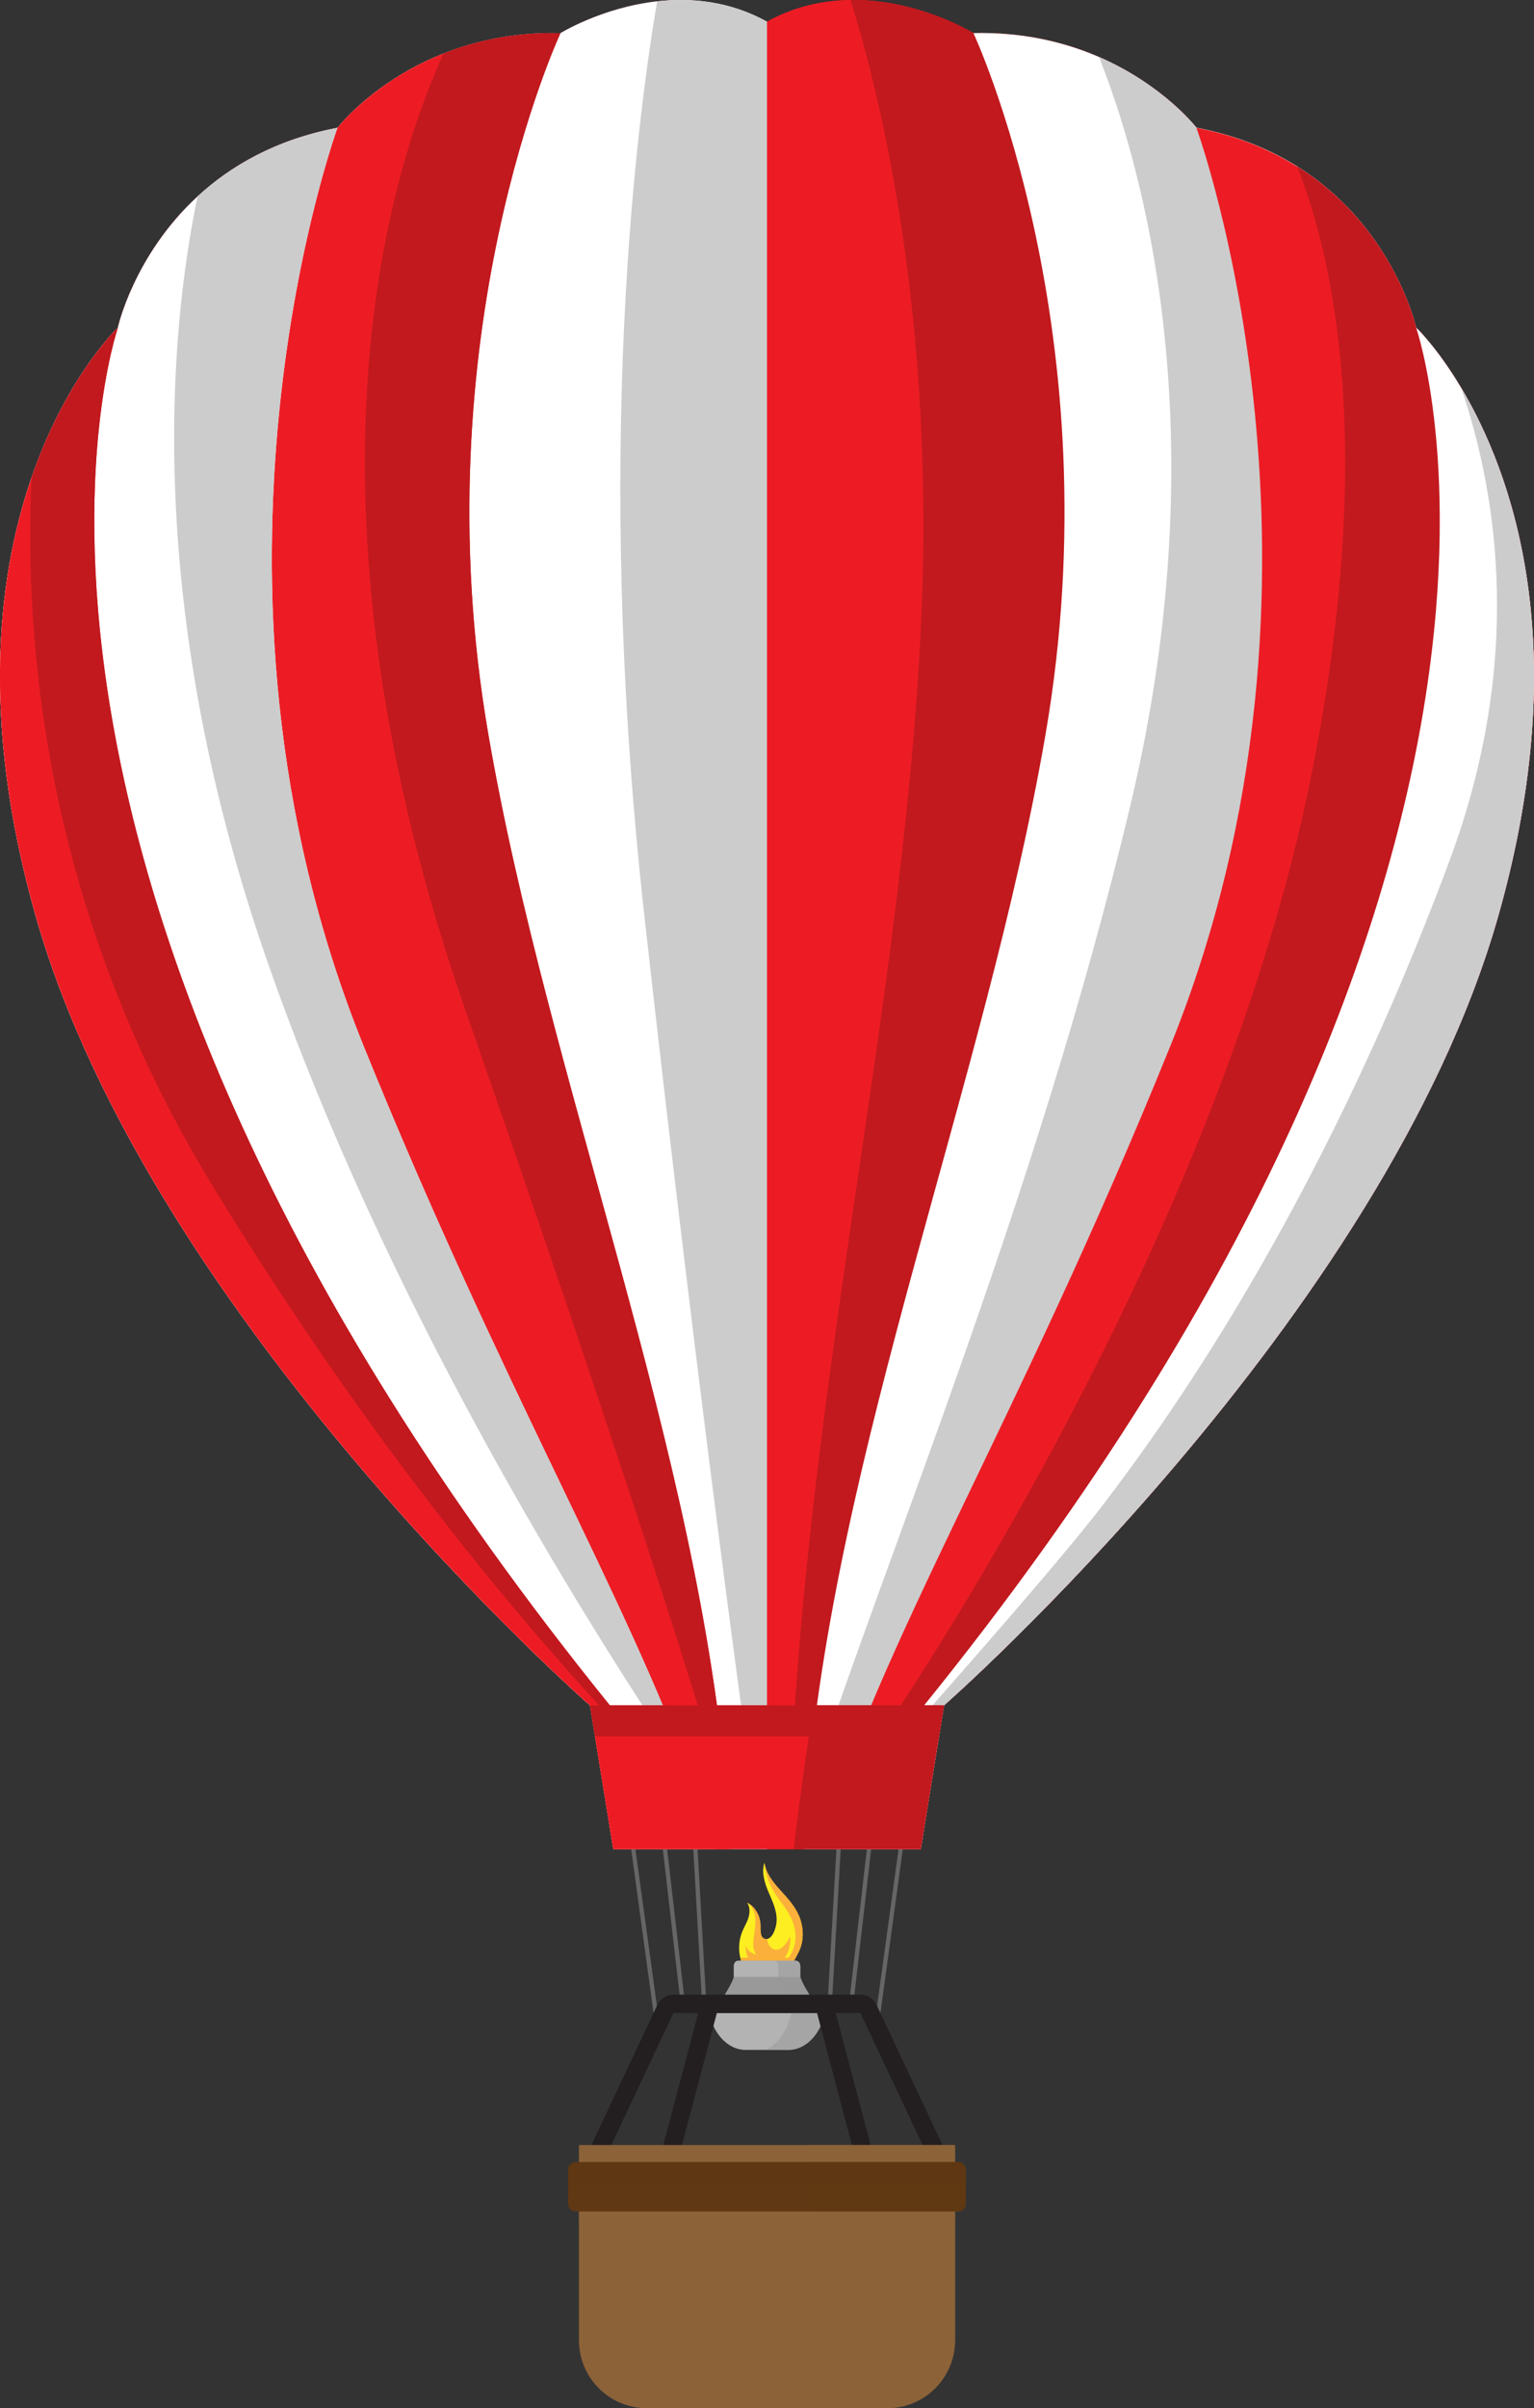 <svg width="274" height="430" viewBox="0 0 274 430" fill="none" xmlns="http://www.w3.org/2000/svg">
<rect x="0" y="0" width="274" height="430" fill="#333333" stroke="none"/>
<g clip-path="url(#clip0)">
<path d="M142.719 348.407C142.544 348.758 142.354 349.152 142.121 349.56C141.348 350.947 140.224 352.537 138.882 353.457C137.846 354.172 136.693 354.464 135.467 353.953C135.146 353.822 134.869 353.632 134.577 353.413C133.439 352.537 132.607 351.151 132.242 349.604C132.242 349.59 132.228 349.575 132.228 349.546C131.863 348.013 131.994 346.335 132.578 344.905C132.914 344.059 133.424 343.3 133.687 342.409C133.964 341.519 133.979 340.425 133.424 339.724C133.424 339.724 133.439 339.724 133.439 339.739C134.796 340.366 135.788 342.015 135.817 343.752C135.847 344.555 135.73 345.518 136.27 346.014C136.474 346.189 136.722 346.248 136.985 346.218C137.116 346.204 137.247 346.145 137.364 346.087C137.714 345.883 137.962 345.518 138.167 345.124C138.502 344.438 138.706 343.635 138.721 342.833C138.75 341.023 137.919 339.389 137.247 337.783C136.561 336.178 135.992 334.281 136.532 332.617C136.795 334.5 137.991 335.974 139.159 337.287C140.676 338.98 142.281 340.6 142.982 342.876C143.565 344.686 143.522 346.715 142.719 348.407Z" fill="#FCEE21"/>
<path d="M142.719 348.407C141.989 349.953 140.618 352.274 138.896 353.456C138.662 352.624 138.808 351.646 139.844 350.683C142.719 347.969 143.04 344.189 139.684 339.884C136.342 335.579 136.576 332.631 136.576 332.631C136.838 334.513 138.035 335.987 139.202 337.301C140.72 338.994 142.325 340.614 143.025 342.89C143.565 344.685 143.521 346.714 142.719 348.407Z" fill="#FBB03B"/>
<path d="M135.584 351.37C132.987 350.568 133.191 347.328 133.191 347.328C133.614 348.773 135.059 348.977 135.059 348.977C134.213 347.532 134.577 346.846 134.898 343.753C135.19 340.848 133.644 339.856 133.469 339.754C134.826 340.381 135.818 342.031 135.847 343.767C135.876 344.57 135.759 345.533 136.299 346.029C136.504 346.204 136.752 346.263 137.014 346.233C137.116 346.934 137.379 347.561 137.919 347.912C139.626 349.021 141.158 345.781 141.158 345.781C141.377 349.882 138.182 352.173 135.584 351.37Z" fill="#FBB03B"/>
<path d="M142.121 349.575C141.347 350.962 140.224 352.552 138.881 353.472C137.845 354.187 136.693 354.479 135.467 353.968C135.146 353.836 134.869 353.647 134.577 353.428C133.439 352.552 132.607 351.166 132.242 349.619C132.242 349.604 132.228 349.59 132.228 349.561H142.121V349.575Z" fill="#FBB03B"/>
<path d="M117.213 362.944L112.588 329.057L113.332 328.955L117.972 362.827L117.213 362.944Z" fill="#666666"/>
<path d="M122.364 357.922L118.892 327.83L118.133 327.932L121.591 357.922H122.364Z" fill="#666666"/>
<path d="M126.173 357.922L124.436 327.393L123.678 327.436L125.414 357.922H126.173Z" fill="#666666"/>
<path d="M156.785 362.944L161.411 329.057L160.666 328.955L156.026 362.827L156.785 362.944Z" fill="#666666"/>
<path d="M152.408 357.922L155.866 327.932L155.108 327.83L151.635 357.922H152.408Z" fill="#666666"/>
<path d="M148.585 357.922L150.321 327.436L149.563 327.393L147.812 357.922H148.585Z" fill="#666666"/>
<path d="M146.498 359.089H127.5C127.5 359.089 128.142 358.199 128.901 357.032C129.762 355.718 130.754 354.055 131.075 352.989V351.048C131.075 350.523 131.44 350.1 131.877 350.1H142.15C142.588 350.1 142.952 350.523 142.952 351.048V352.989C143.273 354.04 144.266 355.704 145.127 357.032C145.856 358.199 146.498 359.089 146.498 359.089Z" fill="#999999"/>
<path opacity="0.5" d="M146.498 359.089H127.5C127.5 359.089 128.142 358.199 128.901 357.031H145.112C145.856 358.199 146.498 359.089 146.498 359.089Z" fill="#999999"/>
<path d="M142.937 351.048V352.989H131.06V351.048C131.06 350.523 131.424 350.1 131.862 350.1H142.135C142.572 350.1 142.937 350.523 142.937 351.048Z" fill="#B3B3B3"/>
<path opacity="0.5" d="M142.938 352.989V351.048C142.938 350.523 142.573 350.1 142.135 350.1H138.225C138.662 350.1 139.027 350.523 139.027 351.048V352.989C139.625 354.974 142.587 359.089 142.587 359.089H146.498C146.498 359.089 143.536 354.988 142.938 352.989Z" fill="#999999"/>
<path d="M127.164 357.674C126.785 357.674 126.493 358.053 126.551 358.491C126.989 362.723 129.805 366.021 133.191 366.021H140.822C144.207 366.021 147.023 362.723 147.461 358.491C147.505 358.053 147.213 357.674 146.834 357.674H127.164Z" fill="#B3B3B3"/>
<path opacity="0.5" d="M146.834 357.674H141.624C141.201 361.731 139.231 365.014 136.692 366.021H140.807C144.192 366.021 147.009 362.723 147.446 358.491C147.505 358.053 147.213 357.674 146.834 357.674Z" fill="#999999"/>
<path d="M166.547 386.744L169.436 385.314L156.581 358.01C156.041 356.871 154.903 356.156 153.663 356.156H120.321C119.066 356.156 117.928 356.886 117.403 358.01L104.548 385.314L107.437 386.744L120.292 359.44H124.713L116.615 390.028L119.723 390.889L128.04 359.454H145.944L154.261 390.889L157.369 390.028L149.271 359.44H153.692L166.547 386.744Z" fill="#231F20"/>
<path d="M170.589 383.008V417.872C170.589 424.57 165.161 429.999 158.463 429.999H115.535C108.837 429.999 103.409 424.556 103.409 417.872V383.008H170.589Z" fill="#8C6239"/>
<path opacity="0.5" d="M144.5 383.008V417.872C144.5 424.57 139.072 429.999 132.374 429.999H158.478C165.176 429.999 170.604 424.57 170.604 417.872V383.008H144.5Z" fill="#8C6239"/>
<path opacity="0.3" d="M170.589 390.889H103.409V397.222H170.589V390.889Z" fill="#8C6239"/>
<path d="M172.515 387.402V393.517C172.515 394.276 171.902 394.874 171.158 394.874H102.84C102.082 394.874 101.483 394.261 101.483 393.517V387.402C101.483 386.643 102.096 386.045 102.84 386.045H171.158C171.917 386.045 172.515 386.643 172.515 387.402Z" fill="#603813"/>
<path opacity="0.5" d="M172.515 387.401V393.516C172.515 394.275 171.902 394.873 171.158 394.873H144.499V386.029H171.158C171.917 386.044 172.515 386.642 172.515 387.401Z" fill="#603813"/>
<path opacity="0.3" d="M101.483 390.188V387.387C101.483 386.628 102.096 386.029 102.84 386.029H171.158C171.917 386.029 172.515 386.642 172.515 387.387V390.188H101.483Z" fill="#603813"/>
<path d="M267.565 163.667C247.079 235.643 168.605 304.51 168.605 304.51L164.447 330.166H109.539L105.38 304.51C105.38 304.51 26.907 235.658 6.42 163.667C-14.081 91.677 21.056 58.506 21.056 58.506C21.056 58.506 27.491 29.085 60.278 22.825C60.278 22.825 73.746 5.298 100.098 5.925C100.098 5.925 119.257 -5.91 136.986 3.868C154.714 -5.91 173.873 5.925 173.873 5.925C200.225 5.298 213.693 22.825 213.693 22.825C246.48 29.071 252.93 58.506 252.93 58.506C252.93 58.506 288.066 91.677 267.565 163.667Z" fill="#C1272D"/>
<path d="M137 3.867V330.165H109.539L105.38 304.51C105.38 304.51 26.907 235.657 6.406 163.682C-14.066 91.677 21.056 58.506 21.056 58.506C21.056 58.506 27.491 29.085 60.278 22.824C60.278 22.824 73.746 5.297 100.098 5.925C100.098 5.925 107.496 1.343 117.36 0.234C123.371 -0.438 130.288 0.161 137 3.867Z" fill="white"/>
<path d="M130.478 330.166H109.539L105.38 304.511C105.38 304.511 26.907 235.658 6.406 163.682C-14.066 91.678 21.056 58.506 21.056 58.506C21.056 58.506 27.491 29.086 60.278 22.825C60.278 22.825 66.654 14.536 79.203 9.56C84.894 7.298 91.868 5.736 100.098 5.926C100.098 5.926 74.913 59.747 87.214 131.11C97.924 193.337 125.122 259.329 129.967 322.096C130.186 324.796 130.346 327.481 130.478 330.166Z" fill="#ED1C24"/>
<path d="M127.691 330.165H109.539L105.38 304.51C105.38 304.51 26.907 235.657 6.406 163.682C-14.066 91.677 21.056 58.505 21.056 58.505C21.056 58.505 23.872 45.619 35.282 35.083C41.119 29.698 49.188 24.94 60.278 22.824C60.278 22.824 31.007 102.943 64.962 186.812C89.475 247.376 111.567 284.458 123.707 318.067C125.195 322.139 126.523 326.152 127.691 330.165Z" fill="white"/>
<path d="M129.821 330.167H109.538L105.38 304.511C105.38 304.511 26.907 235.658 6.405 163.683C-3.604 128.498 -0.336 102.58 5.632 85.286C11.877 67.19 21.055 58.522 21.055 58.522C21.055 58.522 -14.081 159.305 118.25 315.792C119.242 316.959 120.205 318.112 121.139 319.251C124.276 323.016 127.165 326.664 129.821 330.167Z" fill="#ED1C24"/>
<path d="M267.58 163.667C247.093 235.642 168.62 304.495 168.62 304.495L164.461 330.15H137V3.867C142.019 1.094 147.141 0.058 151.913 -0C164.038 -0.175 173.887 5.925 173.887 5.925C200.24 5.297 213.722 22.824 213.722 22.824C246.51 29.085 252.944 58.505 252.944 58.505C252.944 58.505 288.066 91.677 267.58 163.667Z" fill="#ED1C24"/>
<path d="M267.58 163.668C247.093 235.643 168.62 304.496 168.62 304.496L164.461 330.151H140.809C142.618 252.003 161.208 182.056 164.52 111.277C167.103 56.128 156.976 16.127 151.913 -0.014C164.038 -0.189 173.888 5.911 173.888 5.911C200.24 5.284 213.723 22.811 213.723 22.811C246.51 29.071 252.945 58.492 252.945 58.492C252.945 58.492 288.066 91.678 267.58 163.668Z" fill="#C1191E"/>
<path d="M267.58 163.668C247.093 235.644 168.62 304.496 168.62 304.496L164.461 330.152H143.522C143.654 327.277 143.843 324.388 144.062 321.483C149.023 258.891 176.091 193.104 186.757 131.095C199.058 59.748 173.873 5.912 173.873 5.912C182.847 5.693 190.332 7.59 196.3 10.173C207.842 15.193 213.708 22.811 213.708 22.811C246.495 29.072 252.93 58.492 252.93 58.492C252.93 58.492 288.066 91.678 267.58 163.668Z" fill="white"/>
<path d="M267.58 163.667C247.093 235.643 168.62 304.495 168.62 304.495L164.461 330.151H143.522C143.654 327.276 143.843 324.386 144.062 321.482C157.122 280.43 185.021 214.832 201.947 143.616C217.808 76.923 203.873 29.187 196.3 10.172C207.842 15.192 213.708 22.81 213.708 22.81C246.495 29.071 252.93 58.491 252.93 58.491C252.93 58.491 288.066 91.677 267.58 163.667Z" fill="#CCCCCC"/>
<path d="M267.579 163.668C247.092 235.644 168.619 304.496 168.619 304.496L164.913 327.379L164.46 330.166H146.309C157.106 293.099 181.518 254.732 209.023 186.828C242.992 102.959 213.707 22.84 213.707 22.84C220.901 24.212 226.81 26.707 231.684 29.757C249.004 40.586 252.929 58.521 252.929 58.521C252.929 58.521 288.065 91.678 267.579 163.668Z" fill="#ED1C24"/>
<path d="M267.579 163.668C247.092 235.644 168.619 304.497 168.619 304.497L164.913 327.379C156.289 327.408 150.321 327.438 150.321 327.438L155.151 313.019C155.151 313.019 216.859 225.779 234.296 138.1C245.852 80.047 238.192 46.059 231.684 29.729C249.004 40.557 252.929 58.492 252.929 58.492C252.929 58.492 288.065 91.678 267.579 163.668Z" fill="#C1191E"/>
<path d="M267.579 163.668C247.093 235.644 168.62 304.496 168.62 304.496L166.533 317.353L164.461 330.152H144.179C147.637 325.599 151.474 320.797 155.75 315.763C288.081 159.275 252.944 58.492 252.944 58.492C252.944 58.492 256.665 61.995 260.969 69.219C269.899 84.192 281.398 115.086 267.579 163.668Z" fill="white"/>
<path d="M121.154 319.22C104.986 303.269 71.79 267.296 37.705 211.301C7.996 162.485 4.246 114.487 5.647 85.27C11.892 67.174 21.07 58.506 21.07 58.506C21.07 58.506 -14.066 159.289 118.265 315.776C119.242 316.944 120.205 318.082 121.154 319.22Z" fill="#C1191E"/>
<path d="M123.722 318.067C102.506 286.705 68.814 231.834 47.919 172.146C25.55 108.255 30.263 59.235 35.282 35.083C41.119 29.698 49.188 24.94 60.278 22.824C60.278 22.824 31.007 102.943 64.962 186.812C89.49 247.39 111.581 284.458 123.722 318.067Z" fill="#CCCCCC"/>
<path d="M129.966 322.11C124.845 304.583 112.092 263.4 83.23 180.669C52.091 91.357 68.419 33.376 79.217 9.56C84.908 7.298 91.882 5.736 100.112 5.926C100.112 5.926 74.927 59.747 87.228 131.11C97.938 193.337 125.122 259.329 129.966 322.11Z" fill="#C1191E"/>
<path d="M137 3.868V330.166H135.891C133.717 314.77 125.064 252.572 115.156 164.077C105.73 79.901 114.062 19.805 117.374 0.249C123.371 -0.437 130.288 0.162 137 3.868Z" fill="#CCCCCC"/>
<path d="M267.58 163.668C247.093 235.643 168.62 304.496 168.62 304.496L166.533 317.353L158.989 313.018C158.989 313.018 187.924 280.679 197.292 268.333C206.66 255.987 235.157 217.693 259 153.423C272.015 118.311 267.638 88.773 260.984 69.232C269.9 84.191 281.398 115.085 267.58 163.668Z" fill="#CCCCCC"/>
<path d="M168.62 304.496L167.715 310.042L164.446 330.166H109.538L106.27 310.042L105.38 304.496H168.62Z" fill="#ED1C24"/>
<path d="M168.62 304.496L164.461 330.152H141.771C142.632 322.621 144.033 312.844 145.288 304.496H168.62Z" fill="#C1191E"/>
<path d="M168.62 304.496L167.715 310.042H106.27L105.38 304.496H168.62Z" fill="#C1191E"/>
</g>
<defs>
<clipPath id="clip0">
<rect width="274" height="430" fill="white"/>
</clipPath>
</defs>
</svg>
